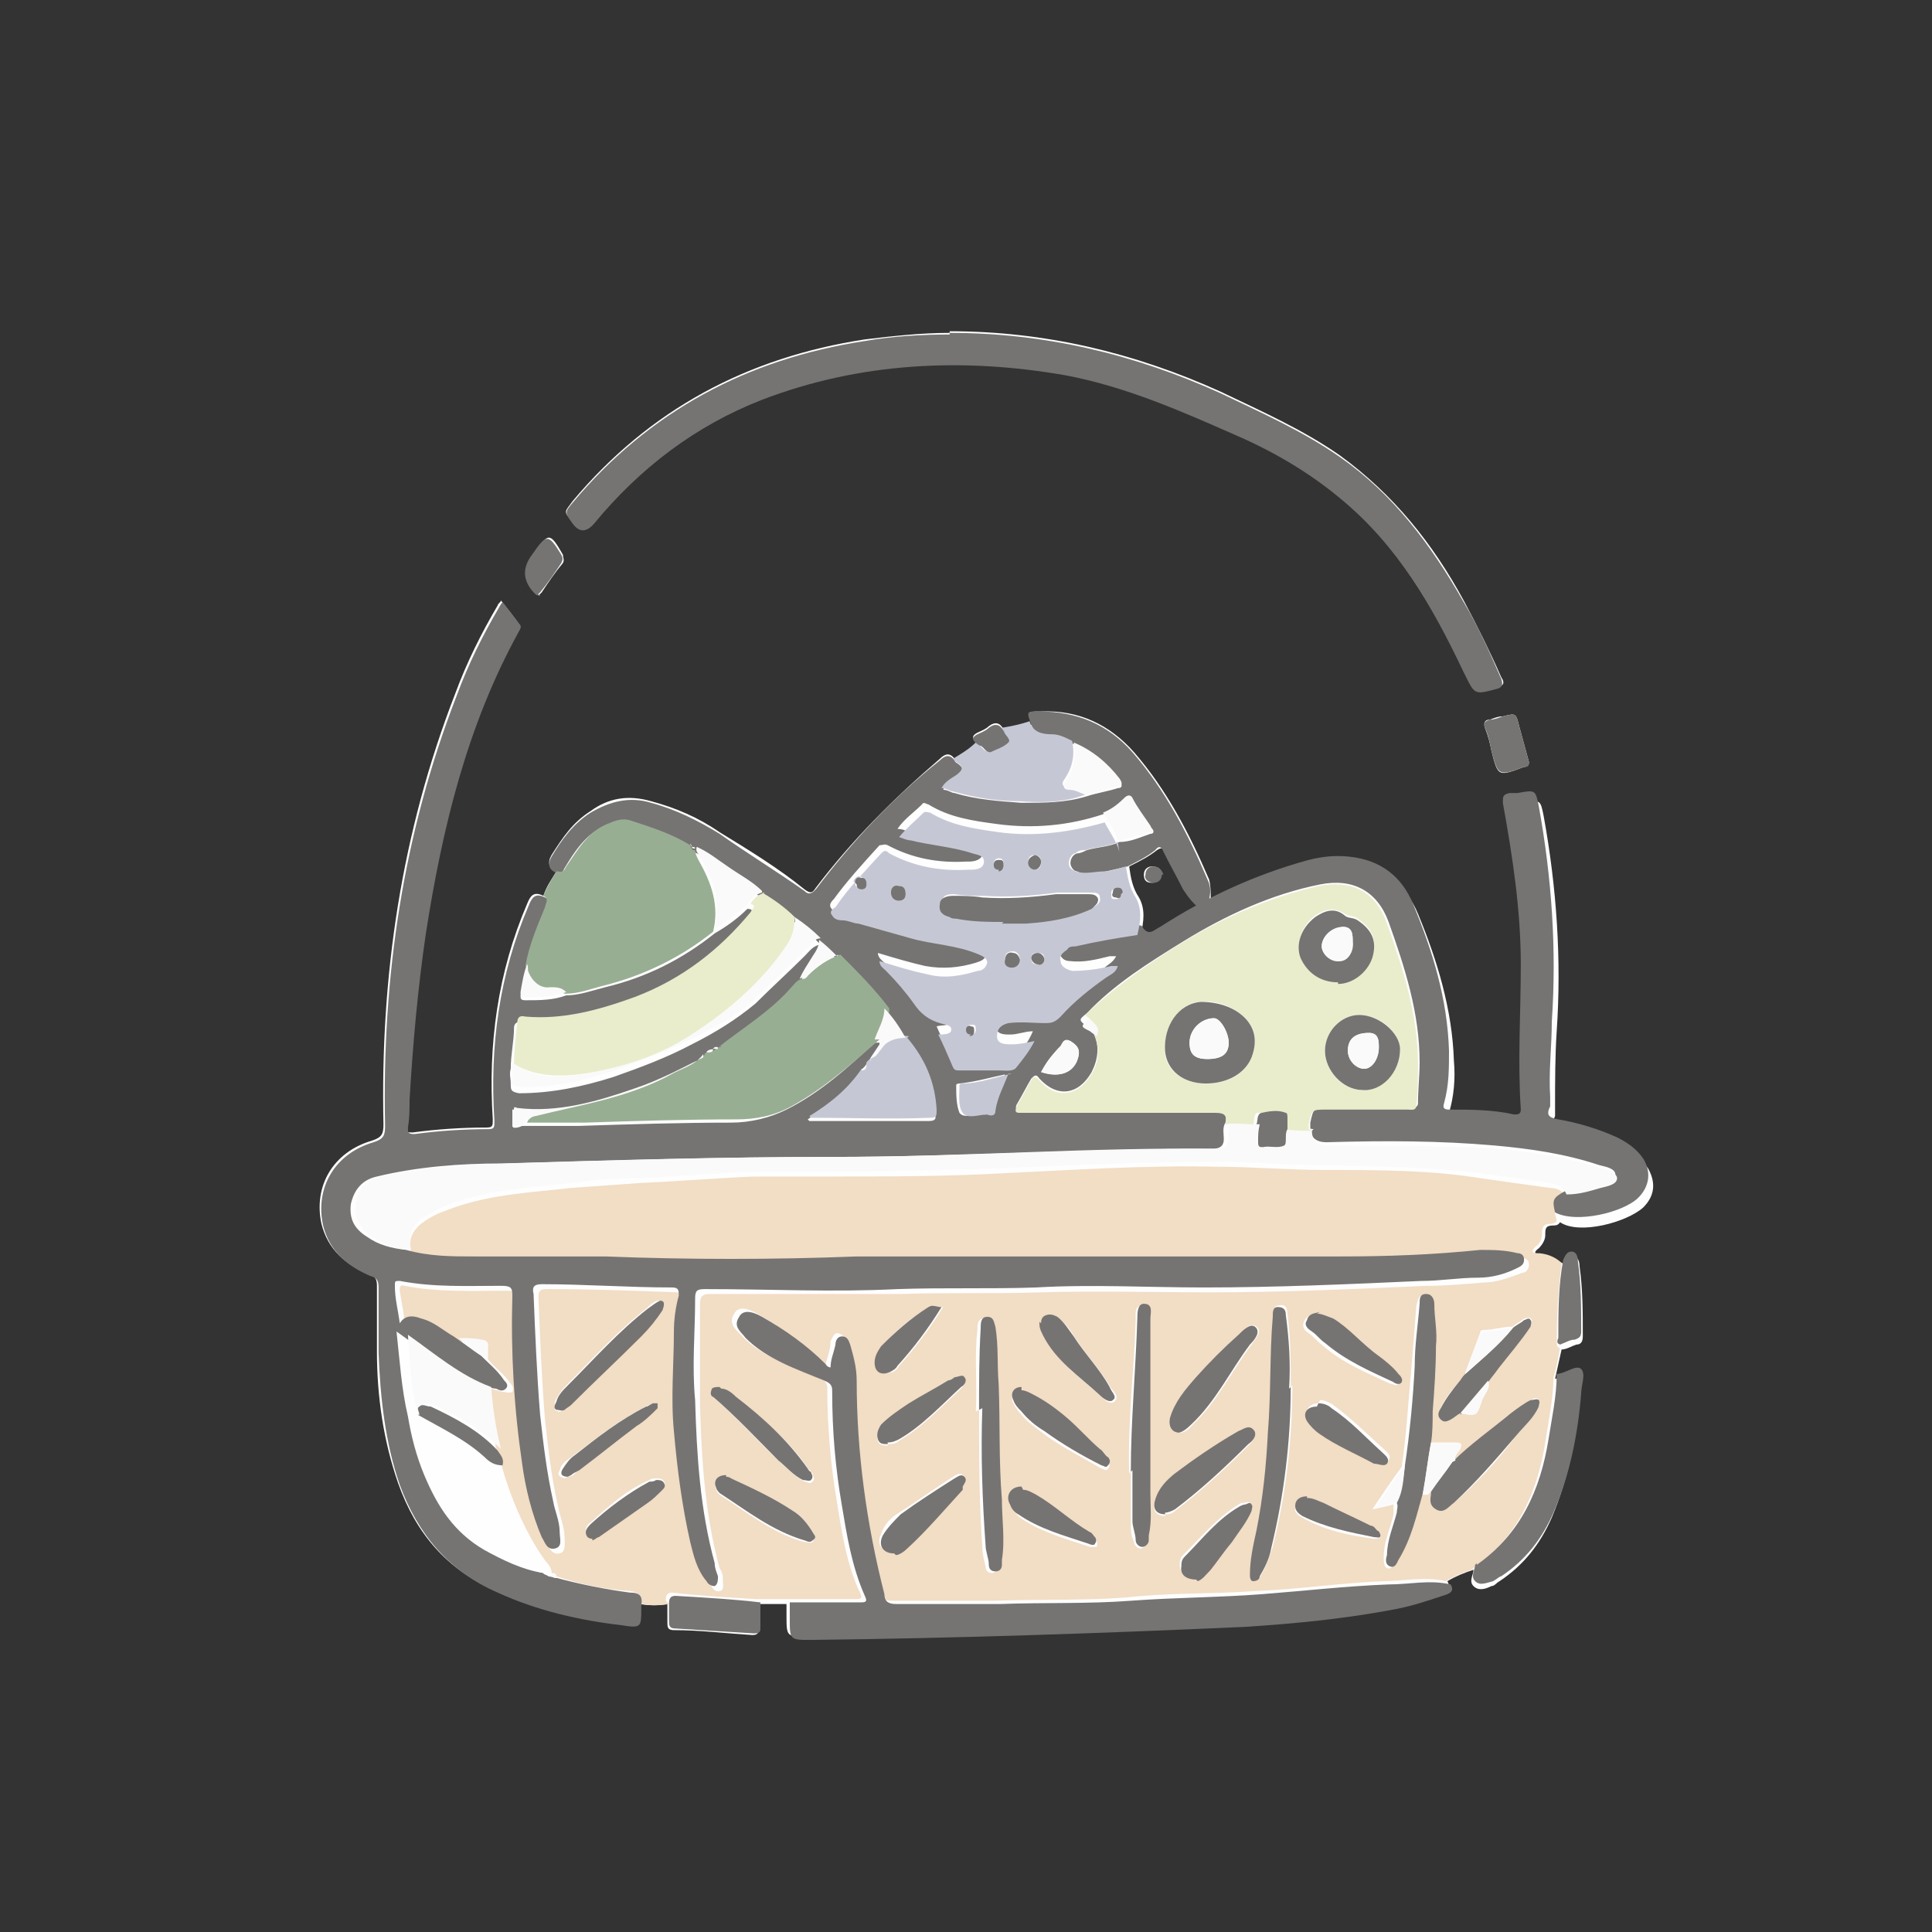 <svg viewBox="0 0 118.4 118.4" version="1.1" xmlns:xlink="http://www.w3.org/1999/xlink" xmlns="http://www.w3.org/2000/svg" data-sanitized-data-name="Ebene 1" data-name="Ebene 1" id="Ebene_1">
  <rect x="0" y="0" width="118.4" height="118.4" fill="#333333" stroke="none"/>
  <defs>
    <style>
      .cls-1 {
        fill: #f2ddc5;
      }

      .cls-1, .cls-2, .cls-3, .cls-4, .cls-5, .cls-6, .cls-7, .cls-8, .cls-9, .cls-10 {
        stroke-width: 0px;
      }

      .cls-11 {
        clip-path: url(#clippath);
      }

      .cls-2 {
        fill: none;
      }

      .cls-3 {
        fill: #c5c8d4;
      }

      .cls-4 {
        fill: #e9edcc;
      }

      .cls-5 {
        fill: #757472;
      }

      .cls-6 {
        fill: #8dcdf0;
      }

      .cls-7 {
        fill: #98ae93;
      }

      .cls-8 {
        fill: #fefefe;
      }

      .cls-9 {
        fill: #fbfafa;
      }

      .cls-10 {
        fill: #d4c1a2;
      }
    </style>
    <clipPath id="clippath">
      <rect height="118.4" width="118.4" class="cls-2"></rect>
    </clipPath>
  </defs>
  <g class="cls-11">
    <g>
      <path d="M61.5,44.7c-.2-.4-.5-.5-.9-.2-.2.2-.5.3-.7.4-.4.2-.3.4,0,.6-.4.4-.9.7-1.4,1-.3-.4-.6-.3-.9,0-2.8,2.4-5.4,5-7.6,7.9-.2.3-.3.4-.7.1-1.6-1.3-3.4-2.4-5.2-3.5-1.3-.9-2.7-1.5-4.2-1.9-1.4-.4-2.6-.2-3.7.6-1.1.7-1.7,1.6-2.4,2.7q-.4.7.3,1c-.3.5-.6.9-.8,1.5-.6-.3-.8,0-1,.5-1.8,4.2-2.4,8.6-2.1,13.2,0,.4,0,.5-.4.5-1.5,0-3,.1-4.5.3-.4,0-.4,0-.4-.4,0-.6.1-1.1.1-1.7.2-3.4.5-6.9,1-10.2,1-6.4,2.5-12.7,5.7-18.5.1-.2.1-.3,0-.5-.3-.4-.6-.8-1-1.3,0,.1-.2.2-.2.3-1,1.7-1.9,3.5-2.6,5.4-3.3,8.5-4.6,17.3-4.4,26.4,0,.6-.1.8-.7,1-2.4.7-3.6,2.8-3.1,5.1.4,1.6,1.5,2.5,2.9,3.1.4.1.5.3.5.7,0,1.3,0,2.7,0,4,0,2.8.4,5.5,1.3,8.1,1.1,3.1,3,5.3,6,6.6,2.4,1.1,5,1.7,7.6,2,1.1.1,1.1.1,1.2-1,0,0,0-.2,0-.2.6.1,1.1.1,1.7,0,0,.4,0,.7,0,1.1,0,.3,0,.5.4.5,1.6,0,3.2.2,4.8.3.3,0,.4-.1.4-.4,0-.5,0-1,0-1.5.6,0,1.1,0,1.7,0,0,.2,0,.4,0,.7,0,1.3,0,1.3,1.3,1.3,8.9-.1,17.8-.3,26.6-.8,3.1-.2,6.2-.5,9.3-1.1.9-.2,1.9-.5,2.8-.8.3,0,.8-.2.5-.7.5-.3,1-.5,1.6-.7,0,.3-.3.7,0,1,.3.3.7.2,1.1,0,.2,0,.3-.2.5-.3,1.5-1,2.5-2.3,3.2-3.9,1-2.4,1.5-4.8,1.7-7.3,0-.5.3-1.3,0-1.5-.4-.3-1,.2-1.5.3l.4-1.8c.3,0,.6-.2.9-.3.3,0,.4-.2.4-.5,0-1.5,0-2.9-.2-4.3,0-.3-.1-.6-.4-.6-.3,0-.4.2-.5.5-.5-.3-1-.5-1.5-.6-.4,0-.4-.2-.1-.4.2-.2.4-.5.4-.8,0-.4,0-.6.5-.6.1,0,.3,0,.4-.2,1.2.8,4.1,0,5.1-.9.7-.7.8-1.5.3-2.4-.4-.6-1-1-1.6-1.3-1.1-.6-2.4-.9-3.6-1.1-.5,0-.8-.2-.5-.8,0-.2,0-.4,0-.6,0-1.5,0-3.1.1-4.6.3-4.4,0-8.8-.8-13.2-.2-1-.2-1-1.3-.8-.2,0-.3,0-.5,0-.4,0-.5.2-.4.6.6,3.3,1.1,6.5,1.1,9.9,0,3-.2,5.9,0,8.9,0,.3-.2.3-.4.3-1.3-.2-2.7-.2-4-.3-.3,0-.4,0-.3-.4.3-1,.4-2.1.3-3.2-.1-3.1-1-6.1-2.2-9-.7-1.7-2-2.7-3.9-2.9-.8,0-1.7,0-2.5.2-3.3.8-6.2,2.3-9.1,4.1-.3.2-.7.6-1.1,0,0,0-.3,0-.4-.1.2-.8.3-1.6-.1-2.3-.4-.6-.5-1.2-.6-1.9.6-.3,1.2-.6,1.7-1,.3-.2.4-.1.5.1.4.8.8,1.5,1.2,2.3.2.3.4.6.7.9.4.4.8.2.9-.3,0-.4,0-.8-.1-1.2-1.2-2.8-2.6-5.5-4.6-7.8-1.5-1.7-3.4-2.6-5.7-2.5-.9,0-.9,0-.5.8-.6.1-1.1.2-1.7.4ZM58.2,20.4c-1.8,0-3.5.2-5.2.4-7.2,1.1-13.2,4.3-17.9,9.9-.5.7-.6.6,0,1.3q.6.8,1.3,0c2.8-3.3,6.2-6,10.3-7.6,6.1-2.3,12.3-2.6,18.6-1.5,3.7.7,7.1,2.2,10.5,3.7,2.3,1,4.5,2.3,6.4,3.9,3.4,2.9,5.6,6.6,7.5,10.6.7,1.4.6,1.4,2.1,1,.4-.1.4-.3.2-.6-.7-1.6-1.5-3.2-2.3-4.7-1.9-3.5-4.3-6.5-7.6-8.9-2.3-1.6-4.8-2.7-7.3-3.9-5.3-2.4-10.8-3.7-16.6-3.7ZM93.7,46.7c-.2-.7-.4-1.5-.6-2.2-.2-.8-.2-.8-1-.6-.3,0-.5.1-.8.2-.3,0-.4.2-.3.5.2.5.3.9.4,1.4.4,1.6.4,1.6,2,1,.2,0,.3-.1.3-.3ZM33,36.5c0,0,.1-.1.2-.2.4-.6.8-1.2,1.3-1.8.1-.2,0-.3,0-.5-.8-1.4-.9-1.4-1.8,0q-.9,1.2.1,2.3s0,0,.1.1c0,0,0,0,.2.1ZM71.2,53.6c0-.3-.2-.5-.6-.5-.3,0-.5.2-.5.5,0,.4.2.5.5.5.3,0,.5-.2.5-.5Z" class="cls-8"></path>
      <path d="M41,98.3c-.6.1-1.1.1-1.7,0,0-.5-.1-.7-.7-.8-1.5-.1-3-.4-4.5-.9,0-.2-.2-.2-.3-.2h0c0-.4-.3-.6-.5-.9-1.2-1.8-2-3.7-2.6-5.8,0-.4-.1-.7-.3-.9-.2-1.3-.5-2.5-.6-3.8.3.1.6.2,1,.3.2,0,.4.1.6,0,.1-.2,0-.4-.1-.5-.4-.6-1-1-1.4-1.5,0-.2,0-.3,0-.5,0-.3,0-.5-.4-.5-.5,0-1-.1-1.4-.1-.7-.4-1.3-.9-2-1.1-.5-.1-1-.2-1.3.3,0-.8-.2-1.6-.3-2.3,0-.2,0-.4.3-.3,2,.4,4.1.3,6.2.3.5,0,.7.1.7.6-.1,3.4,0,6.9.6,10.3.2,1.5.6,3.1,1.2,4.5.1.3.3.8.8.7.4-.1.3-.6.3-1,0-.6-.3-1.3-.4-1.9-.4-1.7-.6-3.5-.8-5.3-.2-2.5-.3-4.9-.4-7.4,0-.4,0-.6.5-.6,2.7,0,5.4.1,8,.2.3,0,.5.1.4.5-.2.7-.2,1.5-.3,2.2-.1,2-.2,4,0,6.1.2,2.3.5,4.6,1,6.8.2.9.4,1.7,1,2.4.1.2.3.4.5.3.3,0,.2-.4.2-.6,0-.3,0-.5-.2-.8-.9-3.3-1.1-6.6-1.2-10,0-2.1,0-4.1,0-6.2,0-.5.2-.6.6-.6,3.9,0,7.9,0,11.8,0,2.8-.1,5.6,0,8.5-.1,3.4-.1,6.9,0,10.3,0,4.4,0,8.9-.2,13.3-.4,1.2,0,2.3-.1,3.5-.2.8,0,1.6-.3,2.4-.6.2,0,.4-.2.4-.5,0-.3-.2-.4-.4-.4-.7-.2-1.5-.3-2.3-.2-2.9.3-5.7.4-8.6.4-6.9,0-13.8,0-20.8,0-2.9,0-5.8,0-8.8,0-5.1.1-10.3.1-15.4,0-2.7,0-5.4,0-8,0-1.4,0-2.8,0-4.2-.4-.2-.8,0-1.4.6-1.9.4-.3.9-.6,1.5-.8,2.5-1,5.1-1.1,7.7-1.4,1.4-.1,2.8-.2,4.2-.3,2.3-.1,4.7-.3,7-.4,1.6,0,3.1,0,4.7,0,3.5,0,7.1,0,10.6-.2,4.3-.2,8.7-.5,13-.4,2.2,0,4.4.2,6.7.2,3.2,0,6.4,0,9.5.5,1.4.2,2.8.4,4.3.6.4,0,.9.2,1,.7-.8.5-.8.6-.6,1.3,0,.1-.2.2-.4.2-.4,0-.5.2-.5.6,0,.3-.1.6-.4.8-.2.2-.3.4.1.4.5,0,1.1.2,1.5.6-.2,1.6-.3,3.2-.3,4.8,0,.2,0,.4.2.4-.1.6-.2,1.2-.4,1.8,0,1.3-.3,2.6-.5,4-.5,3.1-1.7,5.8-4.4,7.7,0,0,0,0-.1.1h0c-.6.2-1.1.4-1.6.7-1.3-.3-2.6,0-3.8,0-2.6.1-5.2.5-7.8.6-2.7.2-5.4.1-8,.4-2.7.2-5.4.1-8,.2-2.1,0-4.3,0-6.4,0-.5,0-.6-.2-.7-.6-1-4.3-1.6-8.7-1.7-13.1,0-.8-.2-1.5-.4-2.2,0-.2-.2-.5-.5-.5-.2,0-.3.3-.4.5,0,.5-.2,1-.3,1.4-.2,0-.2,0-.3-.2-1.2-1.1-2.5-2.1-3.9-2.9-.7-.4-1.2-.4-1.4,0-.4.6.1,1,.4,1.3,1.3,1.4,3.1,1.9,4.8,2.6.4.2.5.4.5.7,0,2.3.2,4.7.6,7,.3,1.9.6,3.8,1.4,5.5.2.4,0,.4-.3.4-1.4,0-2.8,0-4.3,0-.6,0-1.1,0-1.7,0-1.7-.1-3.5-.2-5.2-.4-.4,0-.4.3-.4.5ZM89.8,84.2s0,0-.1.1c-.1.1-.2.3-.3.4-.4.5-.9,1-1.1,1.6,0,.2-.1.5,0,.7.2.2.4.1.6,0,.2-.1.4-.3.6-.4.9.2,1,.2,1.3-.7.1-.4.6-.8.4-1.3.2-.3.4-.5.6-.8.6-.9,1.4-1.7,2-2.6,0-.1.2-.2,0-.4-.1-.1-.3,0-.4,0-.2.2-.5.3-.7.5-.6,0-1.2.2-1.7.2-.1,0-.3,0-.3.2-.3.8-.6,1.6-.9,2.4h0ZM87.7,91.4c0,.4-.2.8.3,1.1.5.3.8-.2,1.1-.4,1.4-1.2,2.7-2.6,3.8-4.1.5-.6,1.1-1.1,1.4-1.8,0-.1.1-.3,0-.4-.1-.2-.3-.1-.5,0-.4.2-.8.5-1.2.8-1.2,1-2.5,2-3.6,3,0-.3.2-.5.3-.7.2-.3.2-.5-.3-.4-.5,0-1,0-1.5,0,0-.6,0-1.3.1-1.9,0-1.3.1-2.7.2-4,0-.9,0-1.7-.1-2.6,0-.3-.1-.6-.5-.6-.3,0-.3.3-.4.6-.1,1.3-.2,2.5-.3,3.8-.2,2.1-.3,4.1-.6,6.1-.6.8-1.2,1.7-1.8,2.6.5-.1.9-.2,1.3-.3,0,.2,0,.4,0,.6-.2.9-.6,1.7-.6,2.6,0,.3,0,.6.2.7.3.1.4-.2.5-.4.8-1.3,1.1-2.7,1.5-4.1h.5ZM79.1,85c0-1.5,0-3-.2-4.5,0-.3-.1-.6-.5-.5-.4,0-.3.3-.3.6-.2,2.4-.2,4.8-.3,7.1-.1,2-.4,4-.7,6-.2.9-.4,1.8-.4,2.7,0,.2,0,.4.2.4.2,0,.3-.1.4-.3.3-.5.5-1.1.7-1.7.8-3.2,1.2-6.5,1.2-9.9ZM60,86.4c0,2.8,0,5.6.2,8.4,0,.4.1.8.2,1.2,0,.2.1.4.4.4.2,0,.3-.2.4-.4,0,0,0-.2,0-.3.2-1.2,0-2.5,0-3.7,0-2.4,0-4.7-.2-7.1,0-1.2,0-2.3-.2-3.5,0-.3,0-.6-.5-.6-.4,0-.4.4-.4.7-.2,1.7,0,3.3-.1,5ZM69.3,90.2c0,1,0,2.1,0,3.1,0,.4,0,.8.2,1.2,0,.2.2.4.4.4.2,0,.3-.2.4-.4,0-.1,0-.2,0-.3.2-.9.1-1.7.1-2.6,0-1.7,0-3.3,0-5,0-1.9,0-3.8,0-5.7,0-.3.1-.9-.4-.9-.5,0-.4.6-.4.9-.1,3.1-.5,6.2-.4,9.4ZM72.3,87.8c.2,0,.5-.1.8-.5,1.5-1.4,2.4-3.3,3.6-4.9.2-.3.7-.8.3-1.1-.4-.3-.8.2-1,.5-.9.8-1.8,1.7-2.6,2.6-.7.7-1.3,1.5-1.6,2.5-.1.5.1.9.6.9ZM71.4,92.8c.2,0,.4,0,.6-.2,1.6-1.2,3.1-2.6,4.5-4,.2-.2.5-.5.3-.9-.2-.3-.6,0-.9.1-1.4.8-2.7,1.6-3.9,2.6-.5.4-1,.9-1.2,1.6-.2.5,0,.9.6.9ZM40.4,79.7c-.3,0-.6.3-.8.5-1.8,1.4-3.3,3.1-4.9,4.7-.3.3-.5.6-.7,1,0,.2,0,.3,0,.5.2.1.3.2.5,0,.1,0,.3-.2.4-.3,1.4-1.4,2.9-2.8,4.3-4.2.5-.5.9-1,1.3-1.6.2-.3.2-.5-.2-.6ZM80.7,80.5c-.3,0-.6.1-.8.5-.1.3,0,.5.3.7.3.2.5.5.8.7,1.2,1.1,2.7,1.7,4.2,2.4.2,0,.4.2.5,0,.1-.2,0-.3-.2-.5-.3-.4-.8-.8-1.2-1.1-.9-.8-1.7-1.7-2.8-2.3-.3-.2-.6-.3-1-.3ZM44.5,90.5c-.5,0-.8.4-.6.8,0,.1.1.2.2.3,1.7,1.1,3.3,2.4,5.2,2.9.2,0,.4.1.5,0,.2-.2,0-.4,0-.5-.3-.5-.7-.9-1.2-1.3-1.2-.8-2.5-1.4-3.8-2-.1,0-.3,0-.3-.1ZM62.6,85.2c-.5,0-.7.4-.5.8.1.2.3.5.5.7.4.5.9.8,1.4,1.2,1.1.8,2.3,1.4,3.5,2.1.1,0,.3.2.4,0,.2-.2,0-.3,0-.5-.1-.2-.3-.4-.5-.5-.7-.6-1.3-1.3-2-1.9-.7-.6-1.4-1.1-2.2-1.5-.2-.1-.4-.2-.6-.2ZM54.8,95.2c.2,0,.5-.2.7-.4,1.3-1.1,2.3-2.4,3.4-3.6,0,0,0,0,0-.2.1-.2.4-.4.1-.6-.2-.2-.4,0-.6.1-1.1.7-2.2,1.5-3.3,2.2-.5.3-.9.7-1.1,1.3-.3.6,0,1.1.7,1.1ZM63.8,81.1c0,.3,0,.4.2.8.8,1.6,2.3,2.6,3.5,3.7.2.2.5.5.8.3.3-.3,0-.6-.2-.8-.6-1.1-1.5-2-2.2-3.1-.3-.5-.6-.9-1-1.2-.2-.2-.5-.3-.7-.1-.3.1-.3.4-.3.5ZM54.4,88.5c.2,0,.5,0,.7-.2,1.5-.9,2.6-2.1,3.8-3.2.2-.2.3-.4.2-.6-.2-.2-.4-.1-.6,0-.1,0-.3,0-.4.2-.8.5-1.6.9-2.4,1.4-.6.4-1.2.7-1.7,1.3-.2.3-.3.6-.2.9,0,.2.3.3.6.3ZM44.2,85.1c-.2,0-.4,0-.5.2,0,.1,0,.3.1.4,1.4,1.2,2.6,2.6,4,3.9.5.4.9.9,1.5,1.2.2,0,.3.2.5,0,.2-.2,0-.3,0-.5,0,0-.1-.2-.2-.2-1.2-1.8-2.8-3.1-4.4-4.4-.3-.2-.6-.4-.9-.5ZM62.7,91.3c-.6,0-1,.6-.7,1.1.1.2.3.4.5.6,1.3.9,2.8,1.3,4.3,1.8.1,0,.3,0,.4,0,.1-.1,0-.3,0-.4-.1-.1-.2-.3-.3-.3-1.1-.7-2.1-1.7-3.3-2.3-.3-.2-.6-.3-.8-.3ZM73.3,96.8c.3,0,.6-.3.8-.7.4-.6.9-1.2,1.3-1.7.5-.6.9-1.2,1.2-1.9,0-.1.2-.3,0-.4-.1-.1-.3,0-.4,0,0,0-.2,0-.3.1-1.3.8-2.3,2-3.4,3.1-.2.2-.2.4-.2.6,0,.5.3.8.9.8ZM80.8,86c-.6,0-.9.5-.6.9.2.3.5.6.8.8,1,.7,2.2,1.2,3.3,1.8.2.1.6.3.8,0,.2-.3-.1-.5-.3-.7-1-.9-2-1.9-3.1-2.7-.3-.2-.6-.3-.8-.3ZM57.7,80.1c-.5,0-.5,0-.7,0-1.1.6-2.1,1.4-2.9,2.4-.3.3-.4.6-.4,1,0,.5.4.8.9.6.2,0,.4-.2.5-.4,1-1.1,1.9-2.3,2.7-3.6ZM80.1,91.8c-.3,0-.6,0-.7.4-.1.4,0,.6.4.8,1.4.8,2.9,1.1,4.4,1.3.1,0,.3,0,.4-.1,0-.2,0-.3-.2-.3-.1-.1-.3-.2-.4-.3-.9-.5-1.9-1-2.9-1.4-.3-.1-.6-.3-1-.3ZM36.3,94.3c.1,0,.3-.1.4-.2,1-.7,2-1.4,3-2.1.3-.2.6-.5.9-.8.1-.1.2-.3.1-.4-.1-.2-.3-.2-.5-.2-.1,0-.3,0-.4.1-1.4.6-2.5,1.6-3.6,2.6-.2.1-.3.3-.3.5,0,.3,0,.4.4.4ZM34.8,90.5c.2,0,.4-.1.5-.3,1.2-.9,2.4-1.8,3.5-2.7.4-.3.8-.8,1.3-1.1,0,0,.2-.2,0-.3,0-.1-.2-.1-.3,0-.1,0-.2.1-.4.2-1.6.8-2.9,1.9-4.4,3-.3.2-.6.4-.7.8-.2.3,0,.4.3.5Z" class="cls-1"></path>
      <path d="M34.1,96.7c1.5.4,3,.7,4.5.9.6,0,.8.2.7.8,0,0,0,.2,0,.2,0,1.1,0,1.2-1.2,1-2.6-.3-5.2-.9-7.6-2-3-1.3-4.9-3.6-6-6.6-.9-2.6-1.2-5.4-1.3-8.1,0-1.3,0-2.7,0-4,0-.4-.1-.6-.5-.7-1.4-.6-2.5-1.5-2.9-3.1-.5-2.3.7-4.4,3.1-5.1.6-.2.7-.4.7-1-.2-9.1,1.1-17.9,4.4-26.4.7-1.9,1.6-3.7,2.6-5.4,0,0,.1-.2.2-.3.4.5.7.9,1,1.3.2.2.1.3,0,.5-3.2,5.8-4.7,12.1-5.7,18.5-.5,3.4-.8,6.8-1,10.2,0,.6,0,1.1-.1,1.7,0,.3,0,.4.4.4,1.5-.2,3-.3,4.5-.3.4,0,.4-.1.4-.5-.3-4.6.3-9,2.1-13.2.2-.5.4-.8,1-.5.4.2.2.5.1.7-.4,1.2-.9,2.3-1.2,3.6-.2.5-.3,1.1-.4,1.7,0,.2,0,.3.3.3.9,0,1.7,0,2.5-.3.8,0,1.6-.3,2.4-.5,2.5-.6,4.7-1.7,6.7-3.3.7-.4,1.4-.9,2-1.5.5,0,.2.3,0,.5-1.9,2.3-4.2,4.2-7.1,5.2-2.1.8-4.3,1.4-6.7,1.2-.3,0-.5.1-.5.4,0,.8-.2,1.6-.2,2.5-.1.3,0,.6,0,.9,0,.4,0,.5.5.6,2,0,3.9-.4,5.8-1,1.7-.6,3.3-1.2,4.8-2,1.4-.7,2.7-1.5,3.9-2.5,1-1,2-1.9,3-2.9.3-.3.5-.6.9-.7,0,.4-.2.7-.4,1-.3.5-.6.9-.8,1.4-.3,0-.4.3-.6.5-1.3,1.5-2.9,2.5-4.5,3.7-.1,0-.2,0-.3.1h0c-.1,0-.3.1-.4.2h0c0,0-.2,0-.2.1h0c-1.4.7-2.8,1.4-4.2,1.9-2.3.8-4.7,1.5-7.2,1.2,0,0-.2,0-.2,0,0,.4,0,.7,0,1,0,.2.4.1.6,0,1.2,0,2.4,0,3.5,0,3.1-.1,6.2-.2,9.3-.2,1.2,0,2.4-.3,3.4-.8,2-1,3.7-2.5,5.4-4.1.1,0,.3,0,.3,0,0,0,0,.2,0,.3-.2.3-.4.6-.6.9h0s0,0-.1.1c0,0,0,0,0,0h-.1c0,.1,0,.1,0,.1,0,0,0,0-.1.1h0c0,.1-.2.2-.3.3-.9,1.2-2,2.1-3.2,2.9,0,0,.1.1.1.1,2.4,0,4.9,0,7.3,0,.4,0,.5-.1.4-.5,0-1.7-.7-3.1-1.8-4.4-.4-.6-.8-1.3-1.3-1.8-.9-1.2-1.9-2.2-3-3.3-.4-.3-.8-.7-1.1-1-.5-.5-1-1-1.6-1.3-.6-.6-1.2-1.1-2-1.5-.7-.6-1.4-1-2.1-1.5-.6-.4-1.2-.9-1.9-1.2h0c0,0-.1-.2-.2-.1h0s0-.1-.1-.2c-1.1-.7-2.3-1.1-3.6-1.5-.5-.2-1,0-1.5.2-1.2.5-1.9,1.6-2.5,2.6-.1.2-.2.4-.5.3q-.7-.3-.3-1c.6-1,1.3-2,2.4-2.7,1.2-.7,2.4-1,3.7-.6,1.5.4,2.9,1.1,4.2,1.9,1.7,1.2,3.5,2.3,5.2,3.5.3.3.5.1.7-.1,2.2-2.9,4.7-5.6,7.6-7.9.3-.3.6-.4.9,0,0,0,0,.1.2.2.4.3.4.5,0,.8-.3.2-.7.4-.9.8.3,0,.5.2.7.2,1.3.4,2.7.5,4.1.6,1.4,0,2.7,0,4-.4.6-.2,1.3-.3,1.9-.5.3,0,.3-.2.1-.5-.8-1-1.6-1.8-2.8-2.2-.4-.2-.8-.3-1.2-.4-.6,0-1.2-.2-1.4-.8-.3-.8-.3-.8.5-.8,2.3,0,4.2.8,5.7,2.5,2,2.3,3.4,5,4.6,7.8.2.4.2.8.1,1.2,0,.5-.5.7-.9.3-.3-.3-.5-.6-.7-.9-.4-.8-.8-1.5-1.2-2.3-.1-.3-.3-.4-.5-.1-.5.4-1.1.7-1.7,1-.4.1-.9.2-1.3.3-.6.1-1.2.3-1.8,0-.2,0-.4-.3-.4-.5,0-.2.1-.5.4-.6.2,0,.4-.1.6-.2.7-.2,1.4-.2,2-.5.7,0,1.3-.3,1.9-.5.3,0,.2-.3,0-.4-.4-.6-.7-1.1-1.1-1.7-.2-.3-.3-.3-.5,0-.4.4-.8.6-1.3.9-2.1.7-4.3.9-6.5.6-1.5-.2-2.9-.4-4.2-1.2-.1,0-.3-.2-.4,0-.5.5-1.1.9-1.5,1.5.3,0,.5.1.7.2,1.3.4,2.6.4,3.8.8.3.1.7.1.7.5,0,.4-.5.5-.8.5,0,0-.1,0-.2,0-1.7.1-3.3-.2-4.8-1-.2-.1-.3,0-.5,0-1,1.1-2,2.2-2.8,3.3-.1.1-.3.3-.2.5.1.2.3.3.6.3.3,0,.7.1,1,.2,1.1.3,2.1.6,3.2.9,1.4.4,2.9.4,4.2,1,.3.1.6.2.5.5,0,.3-.3.4-.6.5-1,.3-2,.4-3.1.2-.9-.2-1.9-.5-2.9-.8,0,.3.3.5.4.6.6.6,1.2,1.3,1.7,2,.4.6.9,1,1.6,1.2.3,0,.7,0,.7.4,0,.3-.5.2-.8.3,0,0,0,0,0,0,.3.7.6,1.3.9,2,0,.2.2.2.4.2.8,0,1.6,0,2.4,0,.4,0,.9,0,1.1-.2.4-.5.8-1,1.1-1.7,0,0,0,0,0,0,0,0,0,0,0,0,0,0,0,0,0,0-.5,0-.9.2-1.4.2-.4,0-.8,0-.9-.5,0-.5.2-.7.7-.8.8-.2,1.5,0,2.3,0,.4,0,.6,0,.9-.4.9-.9,1.8-1.7,2.8-2.4.2-.2.5-.3.7-.7-.2,0-.3,0-.4,0-.8.2-1.6.4-2.4.3-.4,0-.6-.2-.7-.6,0-.3.1-.6.4-.7.2,0,.3-.1.5-.2,1.3-.2,2.5-.4,3.8-.7.2,0,.4,0,.4.1.4.6.7.2,1.1,0,2.8-1.8,5.8-3.2,9.1-4.1.8-.2,1.6-.3,2.5-.2,1.9.2,3.2,1.2,3.9,2.9,1.2,2.9,2.1,5.8,2.2,9,0,1.1,0,2.1-.3,3.2-.1.3,0,.4.3.4,1.3,0,2.7,0,4,.3.2,0,.4,0,.4-.3-.2-3,0-5.9,0-8.9,0-3.3-.5-6.6-1.1-9.9,0-.4,0-.5.4-.6.2,0,.3,0,.5,0,1.1-.2,1.1-.2,1.3.8.8,4.4,1.1,8.8.8,13.2,0,1.5-.2,3.1-.1,4.6,0,.2,0,.5,0,.6-.3.6,0,.7.5.8,1.2.2,2.5.6,3.6,1.1.6.3,1.2.7,1.6,1.3.5.8.4,1.7-.3,2.4-.9.9-3.8,1.6-5.1.9-.2-.8-.1-.9.6-1.3.7,0,1.4-.1,2.1-.4.4-.1,1-.2,1-.6,0-.4-.6-.5-1-.6-2.1-.7-4.2-1-6.4-1.2-3.4-.3-6.8-.3-10.3-.2q-1,0-1-.9c0,0,0-.2,0-.3.2-.9.2-.9,1.1-.9,1.7,0,3.3,0,5,0,.2,0,.5,0,.5-.3,0-.8.1-1.7.1-2.5,0-3-.9-5.8-1.9-8.6-.7-1.9-2.2-2.7-4.2-2.3-3,.6-5.8,1.9-8.4,3.5-2.1,1.3-4.2,2.6-5.9,4.4-.5.4-.5.4,0,.8.1,0,.3.2.4.3.4.9.3,1.7-.1,2.5-.8,1.4-2.1,1.6-3.2.4-.2-.3-.3-.2-.5,0-.3.5-.6,1.1-.9,1.6-.1.2,0,.4.2.4.4,0,.9,0,1.3,0,3.6,0,7.1,0,10.7,0,.6,0,.7.2.6.7-.2.3-.1.7-.1,1,0,.4-.2.6-.7.6-7.8,0-15.6.5-23.4.5-6.7,0-13.4.2-20.1.4-2.6,0-5.2.2-7.7.8-.9.2-1.4.8-1.6,1.7-.1.9.2,1.5,1,2,.7.5,1.5.7,2.4.8,1.4.4,2.8.4,4.2.4,2.7,0,5.4,0,8,0,5.1.2,10.3.2,15.4,0,2.9,0,5.8,0,8.8,0,6.9,0,13.8,0,20.8,0,2.9,0,5.7-.1,8.6-.4.8,0,1.5,0,2.3.2.2,0,.4.1.4.4,0,.3-.2.4-.4.5-.8.4-1.6.6-2.4.6-1.2,0-2.3.2-3.5.2-4.4.2-8.9.4-13.3.4-3.5,0-6.9-.2-10.3,0-2.8.1-5.6,0-8.5.1-3.9.2-7.9,0-11.8,0-.5,0-.6.1-.6.6,0,2.1-.2,4.1,0,6.2.1,3.4.3,6.7,1.2,10,0,.3.1.5.2.8,0,.2,0,.5-.2.6-.2,0-.4-.1-.5-.3-.6-.7-.8-1.6-1-2.4-.5-2.2-.8-4.5-1-6.8-.2-2,0-4.1,0-6.1,0-.7.1-1.5.3-2.2,0-.3,0-.5-.4-.5-2.7,0-5.4-.2-8-.2-.5,0-.6.2-.5.6.1,2.5.2,4.9.4,7.4.2,1.8.4,3.5.8,5.3.1.6.4,1.2.4,1.9,0,.4.2.9-.3,1-.5.1-.6-.4-.8-.7-.6-1.4-1-3-1.2-4.5-.5-3.4-.7-6.8-.6-10.3,0-.5-.1-.6-.7-.6-2.1,0-4.1.1-6.2-.3-.3,0-.3,0-.3.3,0,.8.2,1.5.3,2.3.3-.5.8-.5,1.3-.3.8.2,1.3.7,2,1.1.6.4,1.1.8,1.7,1.2.5.5,1,.9,1.4,1.5.1.1.3.3.1.5-.2.2-.4.1-.6,0-.3,0-.6-.2-1-.3-1.8-.7-3.4-2-5.1-3.2.2,1.8.3,3.5.7,5.2.2,1.2.5,2.4,1,3.6.8,1.9,1.8,3.5,3.7,4.6,1.1.6,2.3,1.2,3.6,1.4h0c0,.1.2.1.3.2ZM61.8,65.8c-1,.2-2,.5-3,.6,0,0-.2,0-.2.1,0,.6,0,1.2.2,1.7.3.4,1,0,1.5.1.2,0,.5,0,.5-.2.2-.8.6-1.5.8-2.3,0,0,0,0,0,0,0,0,0,0,0,0,0,0,0,0,0,0ZM63.8,65.7c1.2.4,2.1,0,2.3-1,.1-.5-.2-.7-.5-.9-.4-.2-.4.1-.6.3-.5.5-.9,1-1.2,1.6ZM24.8,81.6h0s0,0,0,0h0Z" class="cls-5"></path>
      <path d="M68.5,51.6c-.6.3-1.4.3-2,.5-.2,0-.4,0-.6.2-.2,0-.4.3-.4.6,0,.3.2.4.4.5.6.2,1.2,0,1.8,0,.4,0,.9-.2,1.3-.3.1.6.2,1.3.6,1.9.4.7.3,1.5.1,2.3-1.3.2-2.5.4-3.8.7-.2,0-.4,0-.5.2-.3.2-.5.4-.4.7,0,.3.3.5.7.6.8,0,1.6-.1,2.4-.3.1,0,.2,0,.4,0-.1.4-.4.5-.7.7-1,.7-2,1.5-2.8,2.4-.3.3-.5.4-.9.4-.8,0-1.5-.1-2.3,0-.4.1-.7.3-.7.8,0,.5.5.5.9.5.5,0,.9-.1,1.4-.2h0c-.3.6-.7,1.1-1.1,1.6-.2.3-.7.2-1.1.2-.8,0-1.6,0-2.4,0-.2,0-.3,0-.4-.2-.3-.7-.6-1.4-.9-2,0,0,0,0,0,0,.3,0,.8,0,.8-.3,0-.3-.4-.3-.7-.4-.7-.2-1.2-.6-1.6-1.2-.5-.7-1.1-1.4-1.7-2-.2-.2-.4-.3-.4-.6,1,.3,1.9.6,2.9.8,1.1.3,2.1.1,3.1-.2.2,0,.5-.1.6-.5,0-.3-.3-.4-.5-.5-1.4-.6-2.8-.6-4.2-1-1.1-.3-2.1-.6-3.2-.9-.3,0-.6-.2-1-.2-.3,0-.5-.1-.6-.3-.2-.2,0-.4.2-.5.8-1.2,1.9-2.3,2.8-3.3.2-.2.3-.2.5,0,1.5.8,3.1,1.1,4.8,1,0,0,.1,0,.2,0,.4,0,.8-.1.8-.5,0-.4-.4-.4-.7-.5-1.2-.4-2.6-.5-3.8-.8-.2,0-.4-.1-.7-.2.5-.6,1-1,1.5-1.5.1-.1.3,0,.4,0,1.3.8,2.8,1,4.2,1.2,2.2.3,4.4,0,6.5-.6.3.6.7,1.1.9,1.8ZM61.5,56.5c.5,0,1,0,1.5,0,1.4,0,2.7-.3,4-.9.2-.1.5-.3.4-.6,0-.3-.3-.3-.6-.3-.7,0-1.3,0-2,0-1.5.2-3,.3-4.5.2-.6,0-1.2,0-1.8-.1-.4,0-.7,0-.8.5-.1.4.2.6.6.8.1,0,.3,0,.4.1,1,.2,2,.3,2.9.2ZM62.5,58.8c0-.3-.2-.5-.4-.5-.3,0-.5.1-.5.4,0,.3.1.5.4.5.3,0,.4-.2.5-.5ZM55.1,55.2c.3,0,.4-.2.4-.4,0-.3-.1-.4-.4-.5-.3,0-.5.2-.5.4,0,.3.2.4.5.5ZM63.4,52.4c-.3,0-.4.2-.4.5,0,.2.2.4.4.4.3,0,.4-.2.4-.5,0-.3-.2-.4-.4-.4ZM64,58.8c0-.3-.1-.4-.4-.4-.2,0-.4,0-.4.3,0,.3.1.4.4.4.2,0,.3,0,.4-.3ZM52.4,54.1c0,.2.1.3.3.3.2,0,.3-.1.3-.3,0-.2-.1-.3-.3-.4-.2,0-.3.1-.4.3ZM61.2,53.3c.2,0,.3-.2.3-.4,0-.2-.1-.3-.3-.3-.2,0-.3.2-.3.3,0,.2.1.3.3.3ZM68.7,54.8c0-.2,0-.3-.3-.3-.2,0-.3,0-.3.3,0,.2,0,.3.2.3.2,0,.3,0,.3-.2ZM59.5,63.4c.2,0,.3-.1.3-.3,0-.2,0-.3-.2-.3-.2,0-.3,0-.3.2,0,.2,0,.3.3.3Z" class="cls-3"></path>
      <path d="M58.2,20.4c5.8,0,11.3,1.3,16.6,3.7,2.5,1.2,5,2.3,7.3,3.9,3.3,2.3,5.6,5.4,7.6,8.9.9,1.5,1.6,3.1,2.3,4.7.1.3.1.5-.2.6-1.5.4-1.4.4-2.1-1-1.9-4-4-7.7-7.5-10.6-1.9-1.6-4.1-2.9-6.4-3.9-3.4-1.5-6.8-3-10.5-3.7-6.3-1.1-12.6-.8-18.6,1.5-4.1,1.6-7.5,4.2-10.3,7.6q-.7.8-1.3,0c-.5-.7-.5-.7,0-1.3,4.7-5.6,10.7-8.8,17.9-9.9,1.7-.3,3.5-.4,5.2-.4Z" class="cls-5"></path>
      <path d="M48.4,98.2c1.4,0,2.8,0,4.3,0,.3,0,.5,0,.3-.4-.8-1.8-1.1-3.7-1.4-5.5-.4-2.3-.6-4.6-.6-7,0-.3,0-.5-.5-.7-1.7-.7-3.5-1.3-4.8-2.6-.3-.4-.8-.7-.4-1.3.2-.4.7-.4,1.4,0,1.4.8,2.7,1.7,3.9,2.9,0,0,.1.2.3.2,0-.5.2-.9.3-1.4,0-.2.1-.5.4-.5.3,0,.4.2.5.5.2.7.4,1.4.4,2.2,0,4.4.6,8.8,1.7,13.1,0,.4.2.6.7.6,2.1,0,4.3,0,6.4,0,2.7-.1,5.4,0,8-.2,2.7-.2,5.4-.2,8-.4,2.6-.2,5.2-.5,7.8-.6,1.3,0,2.5-.3,3.8,0,.3.5-.2.6-.5.7-.9.3-1.8.6-2.8.8-3.1.6-6.2.9-9.3,1.1-8.9.4-17.7.7-26.6.8-1.3,0-1.3,0-1.3-1.3,0-.2,0-.4,0-.7Z" class="cls-5"></path>
      <path d="M34.2,53.4c.3.1.4-.1.5-.3.7-1,1.3-2.1,2.5-2.6.5-.2.9-.4,1.5-.2,1.2.4,2.5.8,3.6,1.5,0,0,0,.1.1.2,0,0,0,0,0,0,0,.1.1.1.2.1,0,0,0,0,0,0,0,.2.1.4.2.6.8,1.4,1.3,2.8.9,4.4-2,1.6-4.3,2.7-6.7,3.3-.8.2-1.5.5-2.4.5-.3-.2-.6-.3-1-.3-.6,0-1.1-.4-1.3-.9,0-.2,0-.4-.1-.5.2-1.2.7-2.4,1.2-3.6,0-.2.3-.5-.1-.7.2-.5.5-1,.8-1.5Z" class="cls-7"></path>
      <path d="M66.5,48.7c-1.3.5-2.7.5-4,.4-1.4,0-2.7-.2-4.1-.6-.2,0-.4-.2-.7-.2.2-.4.6-.6.9-.8.4-.3.5-.5,0-.8,0,0-.1-.1-.2-.2.5-.3,1-.6,1.4-1,0,0,.1,0,.2.1.2.2.3.5.6.4.4-.1.8-.3,1.1-.6.2-.2-.2-.5-.3-.8.6-.1,1.1-.2,1.7-.4.2.7.8.8,1.4.8.4,0,.8.2,1.2.4.2.9,0,1.7-.5,2.4-.2.3,0,.4.2.5.4,0,.7.2,1,.3Z" class="cls-3"></path>
      <path d="M90.5,95.9c2.7-1.9,3.9-4.6,4.4-7.7.2-1.3.5-2.6.5-4,.5,0,1.2-.6,1.5-.3.3.3,0,1,0,1.5-.2,2.5-.7,5-1.7,7.3-.7,1.6-1.7,2.9-3.2,3.9-.1,0-.3.2-.5.3-.4.1-.8.3-1.1,0-.3-.3,0-.7,0-1,0,0,0,0,0,0,0,0,0,0,.1-.1Z" class="cls-5"></path>
      <path d="M41,98.3c0-.2,0-.5.4-.5,1.7.1,3.5.2,5.2.4,0,.5,0,1,0,1.5,0,.3,0,.4-.4.4-1.6-.1-3.2-.2-4.8-.3-.4,0-.4-.2-.4-.5,0-.4,0-.7,0-1.1Z" class="cls-5"></path>
      <path d="M95.7,82.4c-.3,0-.3-.2-.2-.4,0-1.6,0-3.2.3-4.8.1-.2.2-.5.5-.5.3,0,.4.3.4.6.2,1.4.2,2.9.2,4.3,0,.3-.1.4-.4.5-.3,0-.6.2-.9.3Z" class="cls-5"></path>
      <path d="M93.7,46.7c0,.2,0,.3-.3.3-1.6.6-1.6.5-2-1-.1-.5-.2-1-.4-1.4-.1-.3,0-.4.3-.5.3,0,.5-.1.8-.2.8-.2.8-.2,1,.6.2.7.4,1.5.6,2.2Z" class="cls-5"></path>
      <path d="M33,36.5c0,0-.1,0-.2-.1,0,0,0,0-.1-.1q-1-1.1-.1-2.3c.9-1.3,1-1.3,1.8,0,.1.2.1.3,0,.5-.4.6-.8,1.2-1.3,1.8,0,0-.1.1-.2.2Z" class="cls-5"></path>
      <path d="M61.5,44.7c0,.3.5.6.3.8-.3.3-.7.4-1.1.6-.3,0-.4-.3-.6-.4,0,0-.1,0-.2-.1-.3-.2-.4-.4,0-.6.2-.1.5-.2.7-.4.4-.3.7-.2.9.2Z" class="cls-5"></path>
      <path d="M71.2,53.6c0,.3-.2.5-.5.5-.3,0-.6-.2-.5-.5,0-.3.2-.5.5-.5.3,0,.5.2.6.5Z" class="cls-5"></path>
      <path d="M80.4,69.3q0,.9,1,.9c3.4,0,6.9,0,10.3.2,2.2.2,4.3.5,6.4,1.2.4.1,1,.3,1,.6,0,.4-.6.5-1,.6-.7.2-1.3.4-2.1.4-.2-.5-.6-.6-1-.7-1.4-.2-2.8-.4-4.3-.6-3.2-.4-6.4-.4-9.5-.5-2.2,0-4.4-.2-6.7-.2-4.3,0-8.7.2-13,.4-3.5.1-7.1.2-10.6.2-1.6,0-3.1,0-4.7,0-2.3.1-4.7.3-7,.4-1.4,0-2.8.1-4.2.3-2.6.3-5.2.4-7.7,1.4-.5.2-1,.5-1.5.8-.6.5-.8,1.1-.6,1.9-.9,0-1.7-.4-2.4-.8-.7-.5-1.1-1.1-1-2,.1-.9.6-1.5,1.6-1.7,2.5-.6,5.1-.7,7.7-.8,6.7-.2,13.4-.4,20.1-.4,7.8,0,15.6-.6,23.4-.5.5,0,.6-.1.7-.6,0-.3,0-.7.1-1,.6,0,1.1,0,1.7,0,0,.4,0,.7-.1,1.1,0,.2,0,.3.3.3.4,0,.9,0,1.3-.1.3-.2,0-.7.2-1,0,0,0,0,0,0,.6,0,1.1,0,1.7.1Z" class="cls-9"></path>
      <path d="M33.8,96.5c-1.3-.2-2.5-.8-3.6-1.4-1.8-1-2.9-2.7-3.7-4.6-.5-1.2-.8-2.3-1-3.6,0,0,0-.2,0-.3,1.4.8,2.8,1.6,4.1,2.6.3.2.6.6,1.1.5.5,2.1,1.3,4,2.6,5.8.2.3.5.5.5.9Z" class="cls-8"></path>
      <path d="M86.1,89.8c.3-2,.5-4.1.6-6.1,0-1.3.2-2.5.3-3.8,0-.3,0-.6.4-.6.4,0,.5.4.5.6,0,.9.2,1.7.1,2.6,0,1.3-.1,2.7-.2,4,0,.6,0,1.3-.1,1.9-.2,1-.3,2-.5,3.1-.4,1.4-.7,2.8-1.5,4.1-.1.2-.2.5-.5.4-.3-.1-.3-.4-.2-.7,0-.9.4-1.8.6-2.6,0-.2.1-.4,0-.6.3-.7.4-1.5.5-2.3Z" class="cls-5"></path>
      <path d="M79.1,85c0,3.3-.4,6.6-1.2,9.9-.1.6-.4,1.2-.7,1.7,0,.2-.2.3-.4.3-.2,0-.2-.3-.2-.4,0-.9.2-1.8.4-2.7.4-2,.6-4,.7-6,.2-2.4.1-4.8.3-7.1,0-.3,0-.6.3-.6.4,0,.5.2.5.5.2,1.5.3,3,.2,4.5Z" class="cls-5"></path>
      <path d="M60,86.4c0-1.7,0-3.3.1-5,0-.3,0-.7.4-.7.4,0,.4.3.5.6.2,1.2.1,2.3.2,3.5.1,2.4,0,4.7.2,7.1,0,1.2.2,2.5,0,3.7,0,0,0,.2,0,.3,0,.2-.1.4-.4.4-.3,0-.4-.2-.4-.4,0-.4-.2-.8-.2-1.2-.2-2.8-.3-5.6-.2-8.4Z" class="cls-5"></path>
      <path d="M25.7,86.7c0,0,0,.2,0,.3-.5-1.7-.6-3.4-.7-5.2,1.7,1.2,3.2,2.5,5.1,3.2.1,1.3.3,2.6.6,3.8-1.2-1.2-2.6-2-4.1-2.7-.2,0-.5-.2-.7,0-.2.1,0,.4,0,.5Z" class="cls-9"></path>
      <path d="M69.3,90.2c0-3.1.3-6.2.4-9.4,0-.3,0-.9.4-.9.6,0,.4.6.4.9,0,1.9,0,3.8,0,5.7,0,1.7,0,3.3,0,5,0,.9.1,1.7-.1,2.6,0,.1,0,.2,0,.3,0,.2-.2.4-.4.4-.2,0-.4-.2-.4-.4,0-.4-.2-.8-.2-1.2,0-1,0-2.1,0-3.1Z" class="cls-5"></path>
      <path d="M89,89.6c1.1-1.1,2.4-2,3.6-3,.4-.3.8-.6,1.2-.8.2,0,.4-.1.5,0,.1.1,0,.3,0,.4-.3.7-.9,1.2-1.4,1.8-1.2,1.4-2.4,2.8-3.8,4.1-.3.2-.6.7-1.1.4-.5-.3-.3-.7-.3-1.1.4-.6.9-1.2,1.3-1.8Z" class="cls-5"></path>
      <path d="M72.3,87.8c-.5,0-.7-.4-.6-.9.3-1,.9-1.7,1.6-2.5.8-.9,1.7-1.8,2.6-2.6.3-.3.7-.7,1-.5.4.3,0,.8-.3,1.1-1.2,1.6-2.1,3.5-3.6,4.9-.3.3-.6.5-.8.5Z" class="cls-5"></path>
      <path d="M71.4,92.8c-.5,0-.8-.3-.6-.9.2-.7.7-1.2,1.2-1.6,1.2-.9,2.5-1.8,3.9-2.6.3-.1.6-.4.9-.1.3.3,0,.7-.3.9-1.4,1.4-2.9,2.8-4.5,4-.2.1-.4.2-.6.2Z" class="cls-5"></path>
      <path d="M40.4,79.7c.4,0,.3.3.2.6-.4.6-.8,1.1-1.3,1.6-1.4,1.4-2.9,2.8-4.3,4.2-.1.1-.3.2-.4.3-.2.1-.3,0-.5,0-.2-.1-.1-.3,0-.5.1-.4.4-.7.7-1,1.6-1.6,3.1-3.3,4.9-4.7.3-.2.5-.4.8-.5Z" class="cls-5"></path>
      <path d="M80.7,80.5c.3,0,.7.2,1,.3,1,.6,1.8,1.6,2.8,2.3.4.3.9.7,1.2,1.1.1.1.3.3.2.5-.1.2-.4.1-.5,0-1.5-.7-2.9-1.3-4.2-2.4-.3-.2-.5-.5-.8-.7-.3-.2-.5-.4-.3-.7.1-.4.4-.4.8-.5Z" class="cls-5"></path>
      <path d="M44.5,90.5c0,0,.2,0,.3.1,1.3.6,2.6,1.2,3.8,2,.5.3.9.8,1.2,1.3.1.2.3.3,0,.5-.2.2-.4,0-.5,0-2-.6-3.5-1.8-5.2-2.9,0,0-.2-.2-.2-.3-.2-.4,0-.8.6-.8Z" class="cls-5"></path>
      <path d="M62.6,85.2c.2,0,.4.1.6.2.8.4,1.5.9,2.2,1.5.7.6,1.3,1.3,2,1.9.2.1.3.4.5.5.1.1.2.3,0,.5-.1.2-.3,0-.4,0-1.2-.6-2.4-1.3-3.5-2.1-.5-.3-1-.7-1.4-1.2-.2-.2-.4-.4-.5-.7-.2-.4,0-.8.5-.8Z" class="cls-5"></path>
      <path d="M54.8,95.2c-.7,0-1-.5-.7-1.1.3-.5.7-.9,1.1-1.3,1.1-.8,2.2-1.5,3.3-2.2.2-.1.4-.3.6-.1.2.2,0,.4-.1.6,0,0,0,.1,0,.2-1.1,1.2-2.2,2.5-3.4,3.6-.2.2-.5.4-.7.4Z" class="cls-5"></path>
      <path d="M89.5,86.6c-.2.1-.4.3-.6.4-.2.1-.4.2-.6,0-.2-.2-.2-.4,0-.7.3-.6.7-1.1,1.1-1.6.1-.1.2-.3.3-.4,0,0,0,0,.1-.1,0,0,0,0,0,0,1-.9,2.1-1.8,2.9-2.8.2-.2.5-.3.7-.5.1,0,.3-.2.4,0,.1.1,0,.3,0,.4-.6.9-1.3,1.7-2,2.6-.2.3-.4.5-.6.8-.6.7-1.1,1.3-1.7,2Z" class="cls-5"></path>
      <path d="M63.8,81.1c0-.1,0-.4.3-.5.3-.1.5,0,.7.1.4.3.7.8,1,1.2.7,1.1,1.6,2,2.2,3.1.1.3.5.6.2.8-.2.2-.6-.1-.8-.3-1.3-1.2-2.7-2.1-3.5-3.7-.2-.4-.2-.5-.2-.8Z" class="cls-5"></path>
      <path d="M54.4,88.5c-.3,0-.5,0-.6-.3-.1-.3,0-.6.2-.9.5-.5,1.1-.9,1.7-1.3.8-.5,1.6-.9,2.4-1.4.1,0,.3-.1.4-.2.2,0,.5-.2.6,0,.2.2,0,.5-.2.6-1.2,1.1-2.4,2.4-3.8,3.2-.2.1-.4.2-.7.2Z" class="cls-5"></path>
      <path d="M44.2,85.1c.3,0,.6.2.9.5,1.7,1.3,3.2,2.7,4.4,4.4,0,0,.1.2.2.2,0,.1.2.3,0,.5-.1.1-.3,0-.5,0-.6-.3-1-.8-1.5-1.2-1.3-1.3-2.6-2.7-4-3.9-.1,0-.2-.2-.1-.4,0-.2.3-.2.5-.2Z" class="cls-5"></path>
      <path d="M62.7,91.3c.3,0,.6.2.8.3,1.2.7,2.1,1.6,3.3,2.3.1,0,.2.2.3.3.1.1.1.3,0,.4,0,.1-.2.1-.4,0-1.5-.5-3-.9-4.3-1.8-.2-.1-.4-.3-.5-.6-.3-.5,0-1.1.7-1.1Z" class="cls-5"></path>
      <path d="M73.3,96.8c-.6,0-1-.3-.9-.8,0-.2,0-.4.2-.6,1.1-1.1,2-2.3,3.4-3.1,0,0,.2-.1.3-.1.1,0,.3-.2.4,0,.1.1,0,.3,0,.4-.3.7-.8,1.3-1.2,1.9-.5.6-.9,1.2-1.3,1.7-.3.3-.5.6-.8.7Z" class="cls-5"></path>
      <path d="M80.8,86c.3,0,.6.1.8.3,1.2.8,2.1,1.8,3.1,2.7.2.2.5.4.3.7-.2.2-.5,0-.8,0-1.1-.6-2.3-1.1-3.3-1.8-.3-.2-.6-.5-.8-.8-.3-.5,0-.9.6-.9Z" class="cls-5"></path>
      <path d="M57.7,80.1c-.8,1.3-1.7,2.5-2.7,3.6-.1.2-.3.3-.5.4-.5.2-.9,0-.9-.6,0-.4.2-.7.4-1,.9-.9,1.8-1.7,2.9-2.4.2-.1.2-.1.7,0Z" class="cls-5"></path>
      <path d="M80.1,91.8c.4,0,.7.2,1,.3,1,.5,1.9.9,2.9,1.4.2,0,.3.2.4.3.1,0,.2.2.2.3,0,.2-.2.1-.4.1-1.5-.3-3-.6-4.4-1.3-.3-.2-.5-.4-.4-.8.1-.3.4-.4.7-.4Z" class="cls-5"></path>
      <path d="M36.3,94.3c-.3,0-.4-.2-.4-.4,0-.2.2-.4.3-.5,1.1-1,2.3-1.9,3.6-2.6.1,0,.3,0,.4-.1.2,0,.4,0,.5.2.1.2,0,.3-.1.4-.3.3-.6.6-.9.8-1,.7-2,1.4-3,2.1-.1,0-.3.2-.4.2Z" class="cls-5"></path>
      <path d="M34.8,90.5c-.4,0-.5-.2-.3-.5.2-.3.4-.6.7-.8,1.4-1.1,2.8-2.2,4.4-3,.1,0,.2-.1.4-.2.1,0,.2,0,.3,0,0,.1,0,.2,0,.3-.4.4-.8.8-1.3,1.1-1.2.9-2.3,1.8-3.5,2.7-.2.1-.4.2-.5.3Z" class="cls-5"></path>
      <path d="M25.7,86.7c0-.2-.2-.4,0-.5.2-.2.4,0,.7,0,1.5.7,3,1.5,4.1,2.7.2.3.4.5.3.9-.5,0-.8-.2-1.1-.5-1.2-1.1-2.7-1.8-4.1-2.6Z" class="cls-5"></path>
      <path d="M89,89.6c-.4.6-.9,1.2-1.3,1.8-.2,0-.4,0-.5.1.2-1,.3-2,.5-3.1.5,0,1,0,1.5,0,.4,0,.4.1.3.4-.1.2-.4.4-.3.7Z" class="cls-9"></path>
      <path d="M92.7,81.4c-.9,1.1-1.9,1.9-2.9,2.8.3-.8.6-1.6.9-2.4,0-.1.2-.2.3-.2.6,0,1.2-.2,1.7-.2Z" class="cls-9"></path>
      <path d="M86.1,89.8c-.1.8-.1,1.6-.5,2.3-.4,0-.8.2-1.3.3.6-.9,1.2-1.8,1.8-2.6Z" class="cls-9"></path>
      <path d="M89.5,86.6c.6-.7,1.1-1.3,1.7-2,.1.5-.3.9-.4,1.3-.3.9-.3.9-1.3.7Z" class="cls-9"></path>
      <path d="M29.8,83.2c-.6-.3-1.2-.8-1.7-1.2.5,0,1,0,1.4.1.3,0,.5.2.4.5,0,.2,0,.3,0,.5Z" class="cls-9"></path>
      <path d="M34.1,96.7c-.1,0-.3,0-.3-.2.2,0,.3,0,.3.2Z" class="cls-9"></path>
      <path d="M89.8,84.2s0,0-.1.1c0,0,0,0,.1-.1Z" class="cls-9"></path>
      <path d="M90.5,95.9s0,0-.1.1c0,0,0,0,.1-.1Z" class="cls-8"></path>
      <path d="M80.4,69.3c-.6,0-1.1,0-1.7-.1,0-.2,0-.5,0-.7,0-.1,0-.3-.1-.3-.5,0-1,0-1.5,0-.3,0-.2.5-.3.7-.6,0-1.1-.1-1.7,0,.1-.5,0-.7-.6-.7-3.6,0-7.1,0-10.7,0-.4,0-.9,0-1.3,0-.3,0-.3-.1-.2-.4.3-.5.6-1.1.9-1.6.1-.2.2-.3.5,0,1,1.2,2.4,1,3.2-.4.5-.8.5-1.6.1-2.5.3-.6-.2-.8-.5-1.1,1.8-1.7,3.8-3.1,5.9-4.4,2.6-1.6,5.4-2.8,8.4-3.5,2-.4,3.5.3,4.2,2.3,1,2.8,1.9,5.6,1.9,8.6,0,.8,0,1.7-.1,2.5,0,.4-.3.3-.5.3-1.7,0-3.3,0-5,0-.9,0-.9,0-1.1.9,0,0,0,.2,0,.3ZM73.9,66.4c1.4,0,2.4-.6,2.8-1.6.3-.8.3-1.7-.3-2.3-.7-.8-1.8-1.2-2.8-1.1-1.3,0-2.3,1.5-2.2,3,0,1.2,1.1,2,2.5,2ZM85.8,64.3c0-1-1.2-2.1-2.5-2.1-1.1,0-2.1,1-2.1,2.2,0,1.2,1.1,2.4,2.3,2.4,1.2,0,2.3-1.1,2.3-2.5ZM82,60.2c.9,0,1.8-.7,2.1-1.6.3-1,0-1.7-.9-2.3-.2-.2-.5-.1-.8-.3-.6-.4-1.2-.3-1.8.1-.8.6-1.2,1.7-.9,2.5.3,1,1.2,1.5,2.3,1.5Z" class="cls-4"></path>
      <path d="M44,64.2c1.5-1.2,3.2-2.2,4.5-3.7.2-.2.3-.4.6-.5.1,0,.3,0,.4-.2.6-.6,1.2-1,2-1.3,1,1,2.1,2.1,3,3.3,0,.7-.4,1.3-.6,1.9-1.7,1.5-3.4,3-5.4,4.1-1.1.6-2.2.8-3.4.8-3.1,0-6.2.1-9.3.2-1.2,0-2.4,0-3.5,0,.1-.3.4-.4.7-.5,2.8-.7,5.7-1.1,8.2-2.5.7-.4,1.5-.6,2.1-1.3,0,0,0,0,0,0,0,0,.2,0,.2-.1,0,0,0,0,0,0,.2,0,.3,0,.4-.2,0,0,0,0,0,0,.1,0,.3,0,.3-.1Z" class="cls-7"></path>
      <path d="M46.7,54.7c.7.4,1.4.9,2,1.5,0,.6-.1,1.1-.4,1.6-1.5,2.3-3.6,4.1-5.9,5.6-2,1.3-4.2,2.1-6.6,2.4-1.5.2-3,.2-4.3-.6,0-.8.1-1.6.2-2.5,0-.3.1-.5.5-.4,2.3.2,4.5-.4,6.7-1.2,2.9-1.1,5.2-2.9,7.1-5.2.1-.2.4-.4,0-.5.2-.4.5-.6.9-.7Z" class="cls-4"></path>
      <path d="M55.6,63.6c1.1,1.3,1.7,2.7,1.8,4.4,0,.4,0,.5-.4.5-2.4.1-4.9,0-7.3,0,0,0,0,0-.1-.1,1.3-.8,2.4-1.7,3.2-2.9.2,0,.3-.2.3-.4,0,0,0,0,0,0,0,0,0,0,.1-.1,0,0,0,0,0,0,0,0,0,0,.1-.1,0,0,0,0,0,0,0,0,.1,0,.1-.1,0,0,0,0,0,0,.3,0,.4-.3.6-.5.4-.6.9-.9,1.7-.8Z" class="cls-3"></path>
      <path d="M31.5,65.2c1.3.9,2.8.9,4.3.6,2.4-.4,4.6-1.1,6.6-2.4,2.3-1.5,4.4-3.3,5.9-5.6.3-.5.5-1,.4-1.6.6.4,1.1.8,1.6,1.3,0,0,0,0,0,0-.4,0-.6.4-.9.7-1,1-2,1.9-3,2.9-1.1,1.1-2.5,1.8-3.9,2.5-1.6.8-3.2,1.4-4.8,2-1.9.6-3.8,1.1-5.8,1-.5,0-.6-.1-.5-.6,0-.3,0-.6,0-.9Z" class="cls-9"></path>
      <path d="M46.7,54.7c-.4.1-.7.4-.9.7-.6.6-1.3,1.1-2,1.5.4-1.6-.1-3.1-.9-4.4-.1-.2-.3-.3-.2-.6.7.3,1.3.8,1.9,1.2.7.5,1.5.9,2.1,1.5Z" class="cls-9"></path>
      <path d="M66.5,48.7c-.3-.1-.6-.3-1-.3-.3,0-.4-.2-.2-.5.5-.7.7-1.5.5-2.4,1.2.5,2.1,1.3,2.8,2.2.2.3.2.4-.1.5-.6.2-1.3.3-1.9.5Z" class="cls-9"></path>
      <path d="M61.8,65.8c-.3.8-.7,1.5-.8,2.3,0,.3-.3.3-.5.2-.5,0-1.2.3-1.5-.1-.3-.4-.2-1.1-.2-1.7,0,0,0-.1.2-.1,1,0,2-.4,3-.6h0Z" class="cls-3"></path>
      <path d="M68.5,51.6c-.1-.7-.6-1.2-.9-1.8.5-.2.9-.5,1.3-.9.2-.2.4-.2.5,0,.3.6.7,1.1,1.1,1.7.1.2.2.4,0,.4-.6.1-1.3.4-1.9.5Z" class="cls-9"></path>
      <path d="M43.1,64.6c-.5.7-1.4.9-2.1,1.3-2.6,1.4-5.4,1.8-8.2,2.5-.3,0-.6.2-.7.5-.2,0-.6.2-.6,0-.1-.3,0-.7,0-1,0-.1.2,0,.2,0,2.5.3,4.9-.4,7.2-1.2,1.5-.5,2.8-1.2,4.2-1.9Z" class="cls-9"></path>
      <path d="M63.8,65.7c.4-.6.8-1.2,1.2-1.6.1-.2.2-.5.6-.3.3.2.6.4.5.9-.2,1-1.1,1.4-2.3,1Z" class="cls-9"></path>
      <path d="M32.3,59.1c.1.1,0,.3.1.5.2.5.7,1,1.3.9.4,0,.7,0,1,.3-.8.3-1.7.3-2.5.3-.2,0-.3,0-.3-.3.1-.6.2-1.2.4-1.7Z" class="cls-9"></path>
      <path d="M55.6,63.6c-.8,0-1.3.2-1.7.8-.1.2-.3.4-.6.5.2-.3.4-.6.6-.9,0-.1.1-.2,0-.3,0,0-.2,0-.3,0,.2-.6.6-1.2.6-1.9.5.5.9,1.1,1.3,1.8Z" class="cls-9"></path>
      <path d="M51.4,58.5c-.8.3-1.4.7-2,1.3,0,.1-.3.1-.4.2.2-.5.5-.9.8-1.4.2-.3.4-.6.4-1,0,0,0,0,0,0,.4.3.8.7,1.1,1Z" class="cls-9"></path>
      <path d="M66.7,62.4c.3.3.8.5.5,1.1-.1-.1-.3-.2-.4-.3-.6-.3-.6-.3,0-.8Z" class="cls-9"></path>
      <path d="M53.1,65.2c0,.2,0,.4-.3.4,0-.1.2-.2.3-.4Z" class="cls-9"></path>
      <path d="M43.7,64.3c0,.2-.2.2-.4.2,0-.1.2-.2.4-.2Z" class="cls-9"></path>
      <path d="M44,64.2c0,.2-.2,0-.3.1,0-.1.2-.2.3-.1Z" class="cls-9"></path>
      <path d="M43.3,64.5c0,.1-.1.1-.2.1,0,0,.2,0,.2-.1Z" class="cls-9"></path>
      <path d="M42.6,52c-.1,0-.2,0-.2-.1.1,0,.2,0,.2.1Z" class="cls-9"></path>
      <polygon points="24.8 81.6 24.8 81.6 24.8 81.7 24.8 81.6" class="cls-10"></polygon>
      <path d="M53.2,65.1s0,0-.1.1c0,0,0,0,.1-.1Z" class="cls-9"></path>
      <path d="M53.3,65s0,0-.1.1c0,0,0,0,.1-.1Z" class="cls-9"></path>
      <path d="M53.4,64.9c0,0,0,.1-.1.1,0,0,0,0,.1-.1Z" class="cls-9"></path>
      <path d="M63.4,63.5s0,0,0,0c0,0,0,0,0,0,0,0,0,0,0,0,0,0,0,0,0,0Z" class="cls-6"></path>
      <path d="M42.4,51.9c0,0,0-.1-.1-.2,0,0,0,.1.1.2Z" class="cls-9"></path>
      <path d="M61.8,65.8s0,0,0,0c0,0,0,0,0,0,0,0,0,0,0,0,0,0,0,0,0,0Z" class="cls-6"></path>
      <path d="M61.5,56.5c-.9,0-1.9,0-2.9-.2-.1,0-.3,0-.4-.1-.4-.1-.7-.3-.6-.8,0-.4.5-.5.8-.5.6,0,1.2,0,1.8.1,1.5.1,3,0,4.5-.2.7,0,1.3,0,2,0,.2,0,.5,0,.6.3,0,.3-.2.4-.4.6-1.3.6-2.6.8-4,.9-.5,0-.9,0-1.5,0Z" class="cls-5"></path>
      <path d="M62.5,58.8c0,.3-.2.5-.5.5-.3,0-.5-.2-.4-.5,0-.3.2-.5.5-.4.2,0,.4.2.4.5Z" class="cls-5"></path>
      <path d="M55.1,55.2c-.3,0-.5-.2-.5-.5,0-.3.2-.5.5-.4.3,0,.4.2.4.5,0,.3-.2.4-.4.4Z" class="cls-5"></path>
      <path d="M63.4,52.4c.2,0,.4.2.4.4,0,.3-.2.5-.4.5-.2,0-.4-.2-.4-.4,0-.3.2-.4.4-.5Z" class="cls-5"></path>
      <path d="M64,58.8c0,.2-.2.4-.4.3-.2,0-.4-.2-.4-.4,0-.2.2-.3.4-.3.2,0,.4.2.4.4Z" class="cls-5"></path>
      <path d="M52.4,54.1c0-.2.1-.4.4-.3.2,0,.3.1.3.4,0,.2-.1.3-.3.3-.2,0-.3-.1-.3-.3Z" class="cls-5"></path>
      <path d="M61.2,53.3c-.2,0-.3-.1-.3-.3,0-.2.1-.3.3-.3.2,0,.3,0,.3.3,0,.2-.1.4-.3.4Z" class="cls-5"></path>
      <path d="M68.7,54.8c0,.2-.1.3-.3.2-.2,0-.3-.1-.2-.3,0-.2.1-.3.3-.3.2,0,.3.1.3.3Z" class="cls-5"></path>
      <path d="M59.5,63.4c-.2,0-.3-.1-.3-.3,0-.2.2-.3.3-.2.2,0,.2.1.2.3,0,.2-.1.3-.3.3Z" class="cls-5"></path>
      <path d="M77,68.9c.1-.2,0-.6.3-.7.5-.1,1-.2,1.5,0,.1,0,.1.2.1.3,0,.2,0,.5,0,.7,0,0,0,0,0,0-.2.3,0,.9-.2,1-.4.2-.9,0-1.3.1-.2,0-.3,0-.3-.3,0-.4,0-.7.1-1.1Z" class="cls-5"></path>
      <path d="M73.9,66.4c-1.4,0-2.4-.8-2.5-2-.1-1.5.8-2.9,2.2-3,1,0,2.1.3,2.8,1.1.6.7.6,1.5.3,2.3-.4,1-1.5,1.6-2.8,1.6ZM74,64.9c.8,0,1.3-.3,1.3-1,0-.6-.5-1.5-.9-1.5-.8,0-1.5.7-1.5,1.5,0,.7.3,1,1.1,1Z" class="cls-5"></path>
      <path d="M85.8,64.3c0,1.4-1.1,2.6-2.3,2.5-1.2,0-2.3-1.2-2.3-2.4,0-1.2,1-2.2,2.1-2.2,1.2,0,2.5,1.1,2.5,2.1ZM83.9,63.3c-.9,0-1.3.4-1.3,1.1,0,.5.5,1.1,1,1.1.5,0,.9-.6.9-1.3,0-.4,0-.9-.6-.9Z" class="cls-5"></path>
      <path d="M82,60.2c-1.1,0-1.9-.6-2.3-1.5-.3-.8,0-1.8.9-2.5.6-.4,1.2-.6,1.8-.1.2.2.5.1.8.3.9.6,1.2,1.3.9,2.3-.3.9-1.2,1.6-2.1,1.6ZM82.3,56.8c-.7,0-1.3.6-1.3,1.2,0,.5.6,1,1.1.9.5,0,.9-.6.8-1.2,0-.4,0-.9-.6-.9Z" class="cls-5"></path>
      <path d="M74,64.9c-.8,0-1.1-.3-1.1-1,0-.8.7-1.5,1.5-1.5.4,0,.9.9.9,1.5,0,.7-.4,1-1.3,1Z" class="cls-9"></path>
      <path d="M83.9,63.3c.6,0,.6.5.6.9,0,.6-.4,1.3-.9,1.3-.5,0-1-.5-1-1.1,0-.7.4-1.1,1.3-1.1Z" class="cls-9"></path>
      <path d="M82.3,56.8c.6,0,.6.5.6.9,0,.7-.3,1.2-.8,1.2-.5,0-1.1-.5-1.1-.9,0-.6.6-1.1,1.3-1.2Z" class="cls-9"></path>
    </g>
  </g>
</svg>